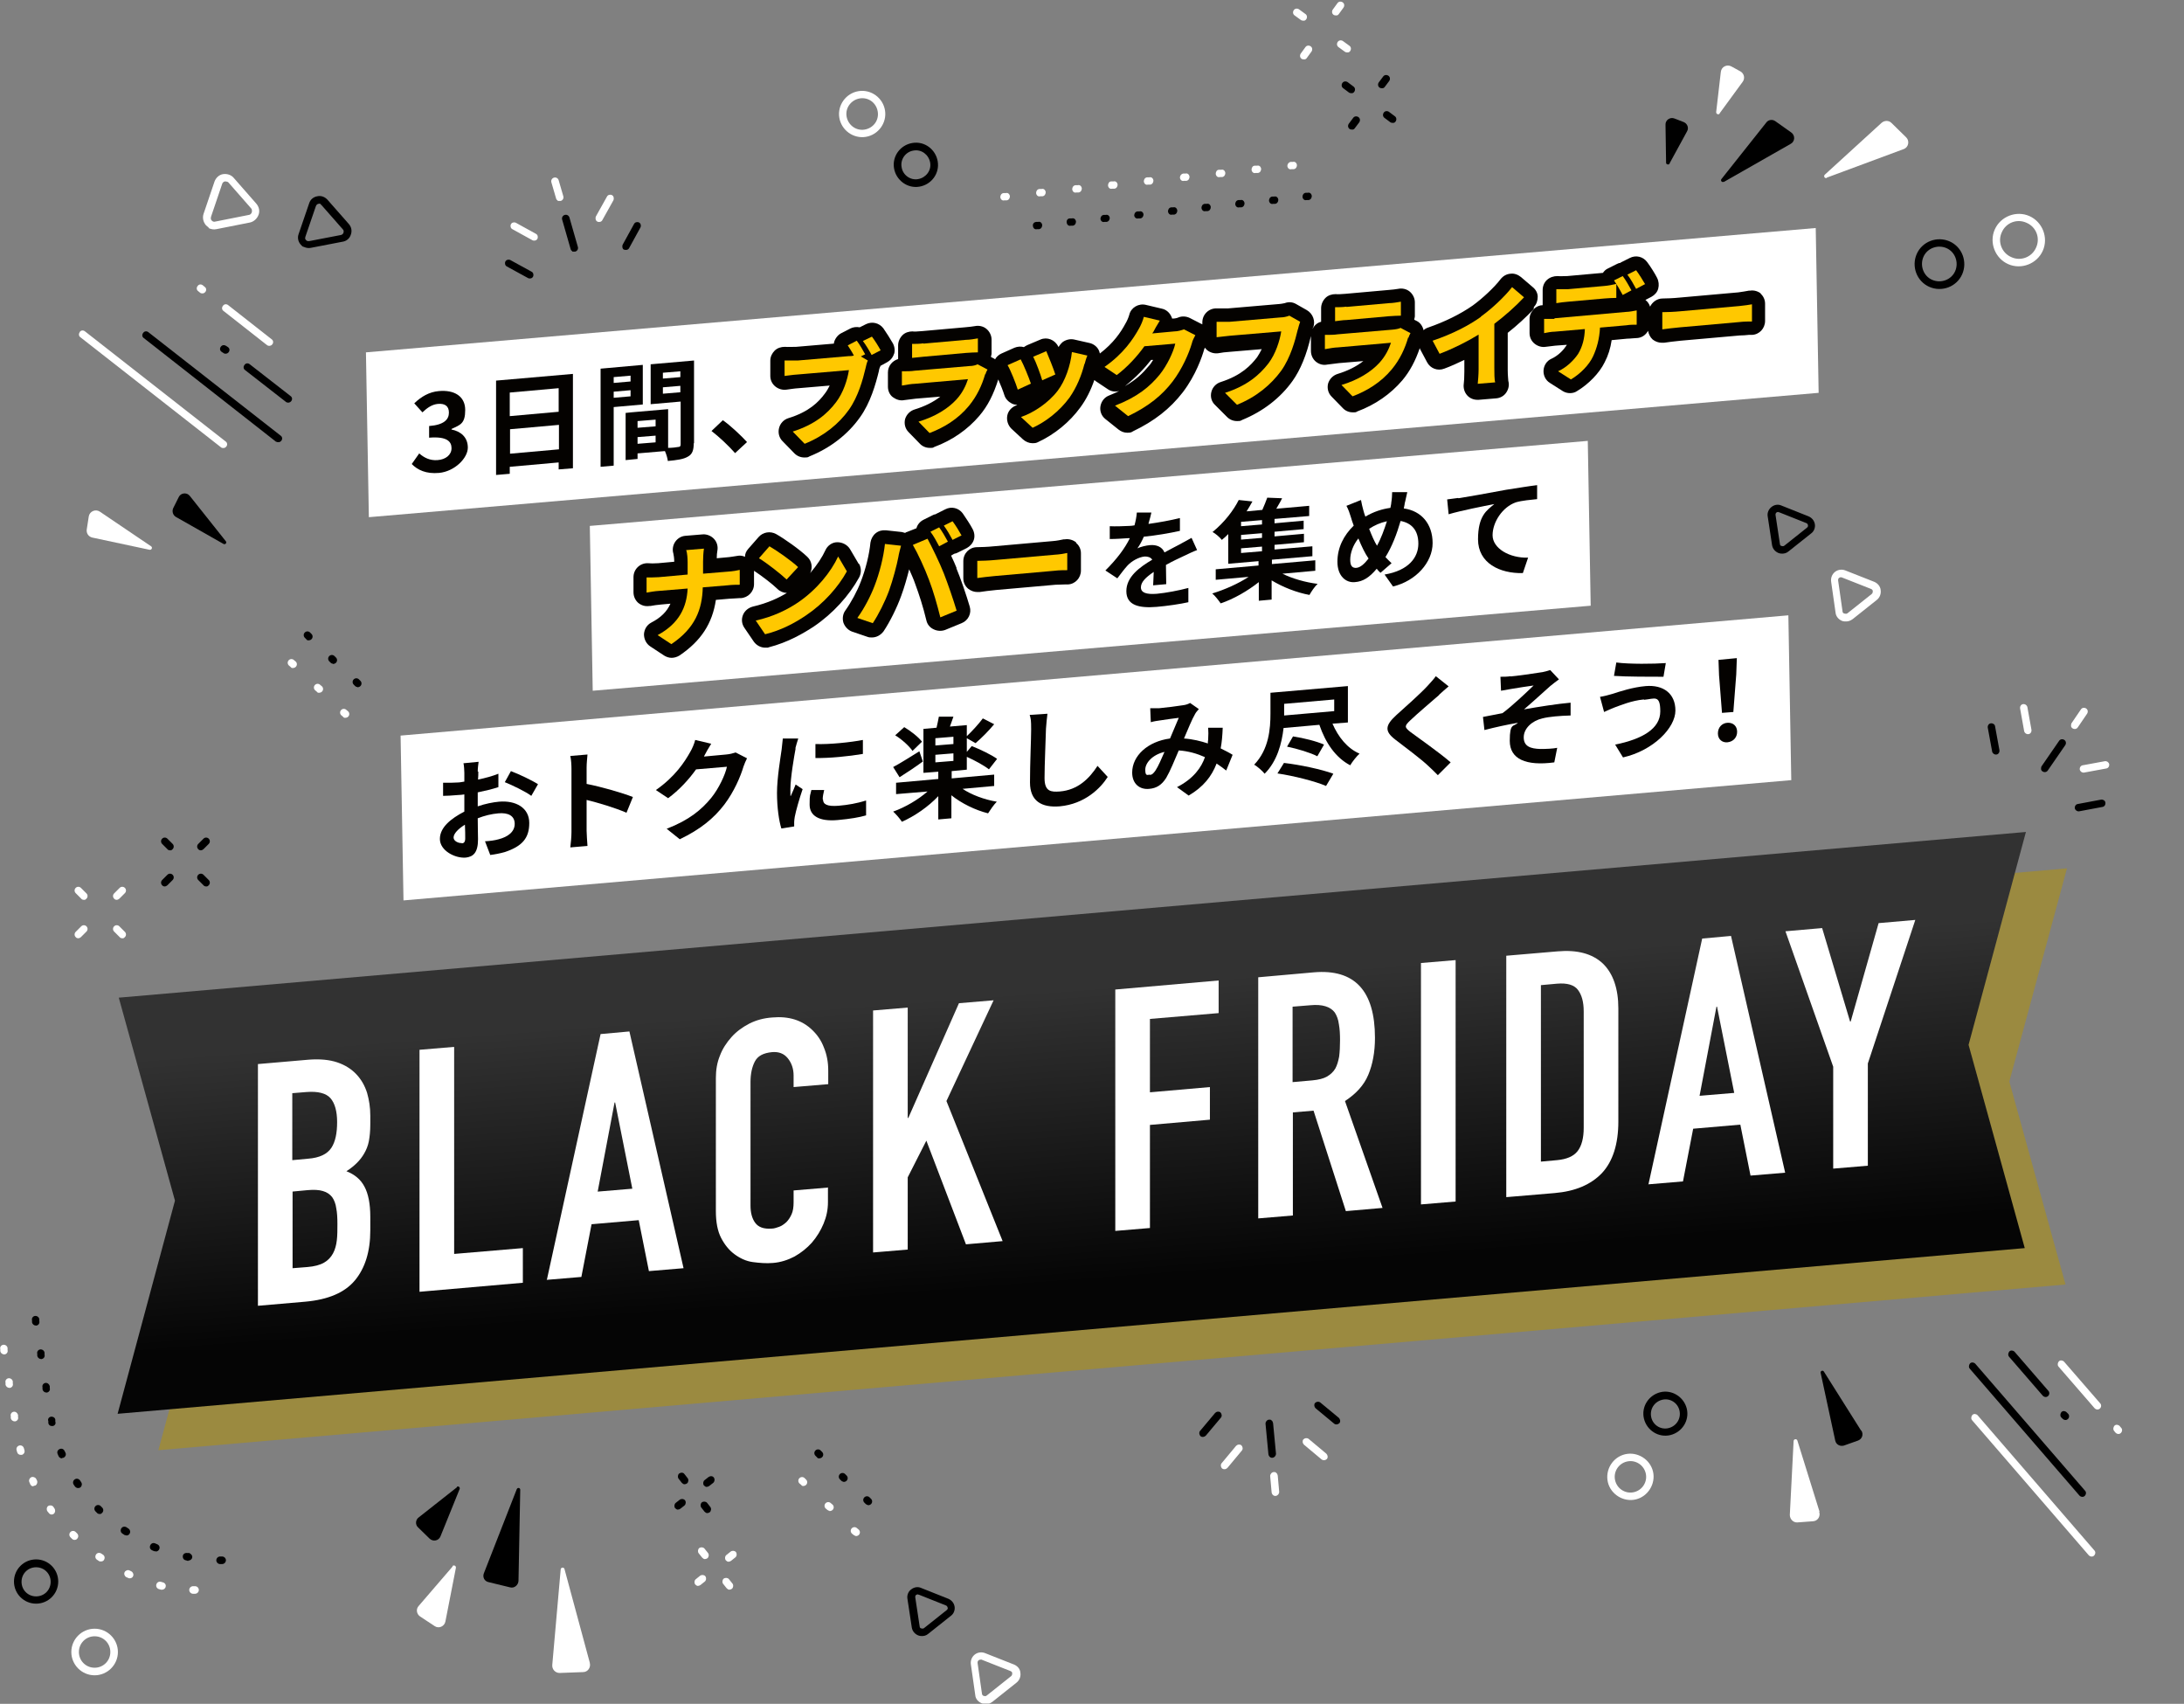 <?xml version="1.0" encoding="UTF-8"?>
<svg id="_レイヤー_1" data-name="レイヤー 1" xmlns="http://www.w3.org/2000/svg" xmlns:xlink="http://www.w3.org/1999/xlink" version="1.1" viewBox="0 0 750.2 585.1">
  <rect x="0" y="0" width="750.2" height="585.1" fill="#808080" stroke="none"/>
  <defs>
    <style>
      .cls-1 {
        clip-path: url(#clippath);
      }

      .cls-2 {
        fill: none;
      }

      .cls-2, .cls-3, .cls-4, .cls-5, .cls-6, .cls-7, .cls-8, .cls-9 {
        stroke-width: 0px;
      }

      .cls-3 {
        fill: #ffc800;
      }

      .cls-4, .cls-7, .cls-10 {
        isolation: isolate;
      }

      .cls-4, .cls-9 {
        fill: #fff;
      }

      .cls-5 {
        fill: #040200;
      }

      .cls-6 {
        fill: #000;
      }

      .cls-7 {
        fill: #b79400;
        mix-blend-mode: multiply;
        opacity: .5;
      }

      .cls-8 {
        fill: url(#_名称未設定グラデーション);
      }
    </style>
    <clipPath id="clippath">
      <rect class="cls-2" x=".2" width="750" height="585"/>
    </clipPath>
    <linearGradient id="_名称未設定グラデーション" data-name="名称未設定グラデーション" x1="372.3" y1="147.8" x2="364.7" y2="248.4" gradientTransform="translate(0 588) scale(1 -1)" gradientUnits="userSpaceOnUse">
      <stop offset="0" stop-color="#050505"/>
      <stop offset="1" stop-color="#323232"/>
    </linearGradient>
  </defs>
  <g class="cls-10">
    <g id="_レイヤー_2" data-name=" レイヤー 2">
      <g id="title">
        <g class="cls-1">
          <g>
            <path class="cls-9" d="M627.5,61l26.4-9.8c1.7-.6,2.1-2.8.9-4l-5.1-5c-.9-.9-2.4-.9-3.4,0l-19.5,17.8c-.5.5,0,1.4.7,1.1Z"/>
            <path class="cls-9" d="M590.7,38.9l7.9-10.8c.9-1.2.5-2.9-.8-3.6l-3.1-1.7c-1.5-.8-3.4.1-3.6,1.9l-1.6,13.8c0,.7.8,1,1.2.5h0Z"/>
            <path class="cls-9" d="M689.8,90.7c-4.5-2-6.6-7.4-4.6-11.9s7.4-6.6,11.9-4.6,6.6,7.4,4.6,11.9-7.4,6.6-11.9,4.6ZM696.1,76.5c-3.3-1.5-7.1,0-8.5,3.3-1.5,3.2,0,7.1,3.3,8.5,3.2,1.5,7.1,0,8.5-3.3,1.5-3.3,0-7.1-3.3-8.5Z"/>
            <path class="cls-6" d="M592.1,62.5l23-13.1c1.5-.8,1.6-2.9.2-3.9l-5.5-3.9c-1-.7-2.4-.5-3.1.5l-15.4,19.4c-.4.5.2,1.3.8.9h0Z"/>
            <path class="cls-6" d="M573.5,56.1l6-11c.7-1.2.1-2.7-1.2-3.2l-3.1-1.2c-1.5-.6-3.2.5-3.1,2.2l.2,13c0,.6.9.8,1.2.3h0Z"/>
            <path class="cls-6" d="M662.7,98.5c-4.3-1.9-6.2-7-4.3-11.3s7-6.2,11.3-4.3c4.3,1.9,6.2,7,4.3,11.3-1.9,4.3-7,6.2-11.3,4.3ZM668.6,85.2c-3-1.3-6.6,0-7.9,3s0,6.6,3,7.9c3,1.3,6.6,0,7.9-3s0-6.6-3-7.9Z"/>
            <path class="cls-9" d="M155.5,537.9l-11.7,13.6c-1,1.1-.7,2.8.5,3.6l5,3.3c1.4,1,3.4.1,3.7-1.6l3.6-18.4c.1-.7-.7-1.1-1.2-.6h0Z"/>
            <path class="cls-9" d="M202.6,571l-8.7-32.2c-.2-.7-1.2-.6-1.3.1l-2.9,32.9c-.1,1.5,1.1,2.7,2.5,2.7l8.1-.3c1.6,0,2.7-1.6,2.3-3.1h0Z"/>
            <path class="cls-9" d="M293.9,527.4c-.3,0-.5-.2-.7-.3l-.6-.5c-.5-.5-.5-1.3,0-1.8.5-.5,1.3-.5,1.8,0l.6.5c.5.5.5,1.3,0,1.8-.3.3-.7.4-1.1.4h0ZM284.9,518.8c-.3,0-.5-.2-.7-.3l-.6-.5c-.5-.5-.5-1.3,0-1.8s1.3-.5,1.8,0l.6.5c.5.5.5,1.3,0,1.8-.3.3-.7.4-1.1.4h0ZM275.9,510.3c-.3,0-.5-.1-.7-.4l-.6-.5c-.5-.5-.5-1.3,0-1.8s1.3-.5,1.8,0l.5.5c.5.5.5,1.3,0,1.8-.3.3-.7.4-1.1.4h0Z"/>
            <path class="cls-9" d="M250.2,536.3c-.3,0-.6-.2-.9-.5-.4-.6-.3-1.4.2-1.8l1.5-1.2c.6-.4,1.4-.3,1.8.2.4.6.3,1.4-.2,1.8l-1.5,1.2c-.3.2-.6.3-.9.3h0Z"/>
            <path class="cls-9" d="M239.7,544.6c-.3,0-.6-.2-.9-.5-.4-.6-.3-1.4.2-1.8l1.5-1.2c.6-.4,1.4-.3,1.8.2.4.6.3,1.4-.2,1.8l-1.5,1.2c-.3.2-.6.3-.9.3h0Z"/>
            <path class="cls-9" d="M242.1,535.4c-.3,0-.6-.2-.9-.5l-1.2-1.5c-.4-.5-.3-1.4.2-1.8.6-.4,1.4-.3,1.8.2l1.2,1.5c.4.5.3,1.4-.2,1.8-.3.2-.6.3-.9.3h0Z"/>
            <path class="cls-9" d="M250.5,545.9c-.3,0-.6-.2-.9-.5l-1.2-1.5c-.4-.5-.3-1.4.2-1.8.6-.4,1.4-.3,1.8.2l1.2,1.5c.4.5.3,1.4-.2,1.8-.3.2-.6.3-.9.3h0Z"/>
            <path class="cls-9" d="M338.1,585.1c-.3,0-.6-.1-.9-.2-1.2-.5-2.1-1.5-2.2-2.8l-1.5-10.5c-.2-1.3.3-2.6,1.3-3.4s2.4-1,3.6-.5l9.9,3.9c1.2.5,2.1,1.5,2.2,2.8.2,1.3-.3,2.6-1.3,3.4l-8.3,6.6h0c-.8.6-1.7.9-2.6.8h0ZM339.9,583.3h0,0ZM337,569.9c-.4,0-.6.1-.8.2-.1.1-.5.4-.4,1l1.5,10.5c0,.5.5.8.7.8.2,0,.6.2,1-.2l8.3-6.6c.4-.3.4-.8.4-1,0-.2-.1-.6-.7-.8l-9.9-3.9c-.1,0-.2,0-.3,0h0Z"/>
            <path class="cls-6" d="M157,510.7l-13.2,10.4c-1.1.8-1.2,2.5-.2,3.4l4,3.9c1.2,1.1,3.1.7,3.7-.8l6.6-16.3c.2-.6-.5-1.1-1-.7h0Z"/>
            <path class="cls-6" d="M178.1,543l.6-31.4c0-.7-.9-.9-1.2-.2l-11.3,28.9c-.5,1.3.2,2.7,1.6,3l7.4,1.8c1.4.4,2.8-.7,2.9-2.2Z"/>
            <path class="cls-6" d="M298.1,516.8c-.3,0-.5-.2-.7-.3l-.5-.5c-.5-.5-.5-1.3,0-1.8s1.3-.5,1.8,0l.5.5c.5.5.5,1.3,0,1.8-.3.3-.7.4-1.1.4h0ZM289.7,508.8c-.3,0-.5-.1-.7-.3l-.5-.5c-.5-.5-.5-1.3,0-1.8s1.3-.5,1.8,0l.5.5c.5.5.5,1.3,0,1.8-.3.3-.7.4-1.1.4h0ZM281.3,500.8c-.3,0-.5-.1-.7-.4l-.5-.5c-.5-.5-.5-1.3,0-1.8s1.3-.5,1.8,0l.5.5c.5.5.5,1.3,0,1.8-.3.3-.7.4-1.1.4h0Z"/>
            <path class="cls-6" d="M242.7,510.6c-.3,0-.6-.2-.9-.5-.4-.5-.3-1.4.2-1.8l1.4-1.1c.6-.4,1.4-.4,1.8.2.4.5.3,1.4-.2,1.8l-1.4,1.1c-.3.2-.6.3-.9.3h0Z"/>
            <path class="cls-6" d="M232.8,518.4c-.3,0-.6-.2-.9-.5-.4-.5-.3-1.4.2-1.8l1.4-1.1c.6-.4,1.4-.3,1.8.2.4.5.3,1.4-.2,1.8l-1.4,1.1c-.3.2-.6.3-.9.3h0Z"/>
            <path class="cls-6" d="M235.1,509.7c-.3,0-.6-.2-.9-.5l-1.1-1.4c-.4-.5-.3-1.4.2-1.8.6-.4,1.4-.4,1.8.2l1.1,1.4c.4.5.3,1.4-.2,1.8-.3.2-.6.3-.9.3h0Z"/>
            <path class="cls-6" d="M242.9,519.6c-.3,0-.6-.2-.9-.5l-1.1-1.4c-.4-.5-.3-1.4.2-1.8.6-.4,1.4-.3,1.8.2l1.1,1.4c.4.5.3,1.4-.2,1.8-.3.2-.6.3-.9.3h0Z"/>
            <path class="cls-6" d="M316.3,561.8c-.3,0-.6-.1-.9-.2-1.2-.5-2-1.5-2.2-2.7l-1.5-9.9c-.2-1.2.3-2.5,1.3-3.2,1-.8,2.3-1,3.4-.5l9.3,3.7c1.2.5,2,1.5,2.2,2.7s-.3,2.5-1.3,3.2l-7.8,6.2h0c-.7.6-1.6.8-2.5.7h0ZM318.1,560h0,0ZM315.4,547.5c-.3,0-.6.1-.7.2-.1,0-.4.4-.3.9l1.5,9.9c0,.5.4.7.6.7s.5.2.9-.1l7.8-6.2c.4-.3.4-.7.3-.9s-.1-.5-.6-.7l-9.3-3.7c0,0-.2,0-.2,0Z"/>
            <path class="cls-9" d="M118.5,246.5c-.3,0-.5-.1-.7-.4l-.6-.5c-.5-.5-.5-1.3,0-1.8.5-.5,1.3-.5,1.8,0l.6.5c.5.5.5,1.3,0,1.8-.3.3-.7.4-1.1.4h0ZM109.5,237.9c-.3,0-.5-.1-.7-.4l-.6-.5c-.5-.5-.5-1.3,0-1.8s1.3-.5,1.8,0l.6.5c.5.5.5,1.3,0,1.8-.3.3-.7.4-1.1.4h0ZM100.5,229.4c-.3,0-.5-.1-.7-.4l-.6-.5c-.5-.5-.5-1.3,0-1.8s1.3-.5,1.8,0l.6.5c.5.5.5,1.3,0,1.8-.3.3-.7.4-1.1.4h0Z"/>
            <path class="cls-9" d="M633.6,213.4c-.3,0-.6-.1-.9-.2-1.2-.5-2.1-1.6-2.2-2.9l-1.5-10.5c-.2-1.3.3-2.6,1.3-3.4s2.4-1,3.6-.5l9.9,3.9c1.2.5,2.1,1.6,2.2,2.8.2,1.3-.3,2.6-1.3,3.4l-8.3,6.6h0c-.8.6-1.7.9-2.7.8h0ZM635.5,211.6h0,0ZM632.6,198.2c-.4,0-.7.1-.8.2-.2.1-.5.4-.4,1l1.5,10.5c0,.6.5.8.7.8.2,0,.6.2,1-.1l8.3-6.6c.4-.3.4-.8.4-1,0-.2-.1-.6-.7-.8l-9.9-3.9c0,0-.2,0-.3,0h0Z"/>
            <path class="cls-6" d="M122.7,235.9c-.3,0-.5-.1-.7-.3l-.5-.5c-.5-.5-.5-1.3,0-1.8s1.3-.5,1.8,0l.5.5c.5.5.5,1.3,0,1.8-.3.3-.7.4-1.1.4h0ZM114.3,227.9c-.3,0-.5-.1-.7-.3l-.5-.5c-.5-.5-.5-1.3,0-1.8s1.3-.5,1.8,0l.5.5c.5.5.5,1.3,0,1.8-.3.3-.7.4-1.1.4h0ZM105.9,219.9c-.3,0-.5-.1-.7-.4l-.5-.5c-.5-.5-.5-1.3,0-1.8s1.3-.5,1.8,0l.5.5c.5.5.5,1.3,0,1.8-.3.3-.7.4-1.1.4h0Z"/>
            <path class="cls-6" d="M611.8,190.1c-.3,0-.6-.1-.9-.2-1.2-.5-2-1.5-2.2-2.7l-1.5-9.9c-.2-1.2.3-2.4,1.3-3.2s2.3-1,3.4-.5l9.3,3.7c1.2.5,2,1.5,2.2,2.7s-.3,2.5-1.3,3.2l-7.8,6.2h0c-.7.6-1.7.8-2.5.7h0ZM613.6,188.3h0,0ZM610.9,175.8c-.3,0-.6.1-.7.2-.1.1-.4.4-.3.9l1.5,9.9c0,.5.4.7.6.7s.5.2.9-.1l7.8-6.2c.4-.3.4-.7.3-.9,0-.2-.1-.5-.6-.7l-9.3-3.7c0,0-.2,0-.2,0Z"/>
            <path class="cls-9" d="M191.6,68.9c-.3-.2-.5-.4-.6-.8l-1.6-5.5c-.2-.7.2-1.4.9-1.6.7-.2,1.4.2,1.6.9l1.6,5.5c.2.7-.2,1.4-.9,1.6-.3,0-.7,0-1,0h0Z"/>
            <path class="cls-9" d="M182.9,82.5h0l-6.9-3.8c-.6-.3-.8-1.1-.5-1.7.3-.6,1.1-.8,1.7-.5h0l6.9,3.8c.6.3.8,1.1.5,1.7-.3.6-1.1.8-1.7.5Z"/>
            <path class="cls-9" d="M205.2,76.1h0c-.6-.3-.8-1.1-.5-1.8l3.8-6.8c.3-.6,1.1-.8,1.7-.5h0c.6.3.8,1.1.5,1.8l-3.8,6.8c-.3.6-1.1.8-1.7.5Z"/>
            <path class="cls-6" d="M196.6,86.3c-.3-.2-.5-.4-.6-.8l-2.9-10.1c-.2-.7.2-1.4.9-1.6.7-.2,1.4.2,1.6.9l2.9,10.1c.2.7-.2,1.4-.9,1.6-.3,0-.7,0-1,0h0Z"/>
            <path class="cls-6" d="M181.4,95.5h0l-7.3-4c-.6-.3-.8-1.1-.5-1.7.3-.6,1.1-.8,1.7-.5l7.3,4c.6.3.8,1.1.5,1.7-.3.6-1.1.8-1.7.5h0Z"/>
            <path class="cls-6" d="M214.4,85.8h0c-.6-.3-.8-1.1-.5-1.8l3.9-7.1c.3-.6,1.1-.8,1.7-.5.6.3.8,1.1.5,1.7l-3.9,7.1c-.3.6-1.1.8-1.7.5h0Z"/>
            <path class="cls-9" d="M438.4,505.8c.3.2.4.5.5.9l.5,5.6c0,.7-.5,1.3-1.2,1.4s-1.3-.5-1.4-1.2l-.5-5.6c0-.7.5-1.3,1.2-1.4.4,0,.7,0,.9.3h0Z"/>
            <path class="cls-9" d="M449.5,494.1h0l6.1,5.1c.5.5.6,1.3.2,1.8-.5.5-1.2.6-1.8.2h0l-6.1-5.1c-.5-.5-.6-1.3-.2-1.8.5-.5,1.2-.6,1.8-.2Z"/>
            <path class="cls-9" d="M426.4,496.3h0c.5.5.6,1.3.2,1.8l-5,6c-.5.5-1.2.6-1.8.2h0c-.5-.5-.6-1.3-.2-1.8l5-6c.5-.5,1.2-.6,1.8-.2Z"/>
            <path class="cls-6" d="M436.8,487.8c.3.2.4.5.5.9l1,10.5c0,.7-.5,1.3-1.2,1.4s-1.3-.5-1.4-1.2l-1-10.5c0-.7.5-1.3,1.2-1.4.4,0,.7,0,.9.3h0Z"/>
            <path class="cls-6" d="M453.5,481.6h0l6.4,5.3c.5.5.6,1.3.2,1.8-.5.5-1.3.6-1.8.2l-6.4-5.3c-.5-.5-.6-1.3-.2-1.8.5-.5,1.2-.6,1.8-.2h0Z"/>
            <path class="cls-6" d="M419.2,485h0c.5.5.6,1.3.2,1.8l-5.2,6.2c-.5.5-1.3.6-1.8.2-.5-.5-.6-1.3-.2-1.8l5.2-6.2c.5-.5,1.2-.6,1.8-.2h0Z"/>
            <path class="cls-9" d="M711.4,249.3c0-.3,0-.7.2-1l3.2-4.7c.4-.6,1.2-.7,1.8-.3s.7,1.2.3,1.8l-3.2,4.7c-.4.6-1.2.7-1.8.3-.3-.2-.5-.5-.5-.8Z"/>
            <path class="cls-9" d="M695.3,251.1h0l-1.4-7.8c-.1-.7.3-1.4,1-1.5s1.3.3,1.5,1h0l1.4,7.8c.1.7-.3,1.4-1,1.5s-1.3-.3-1.5-1Z"/>
            <path class="cls-9" d="M714.4,264.3h0c-.1-.7.3-1.4,1-1.5l7.6-1.4c.7-.1,1.3.3,1.5,1h0c.1.7-.3,1.4-1,1.5l-7.6,1.4c-.7.1-1.3-.3-1.5-1Z"/>
            <path class="cls-6" d="M701.1,264.1c0-.3,0-.7.2-1l6-8.7c.4-.6,1.2-.7,1.8-.3s.7,1.2.3,1.8l-6,8.7c-.4.6-1.2.7-1.8.3-.3-.2-.5-.5-.5-.8Z"/>
            <path class="cls-6" d="M684.3,258.1h0l-1.5-8.2c-.1-.7.3-1.4,1-1.5s1.4.3,1.5,1l1.5,8.2c.1.7-.3,1.4-1,1.5s-1.3-.3-1.5-1Z"/>
            <path class="cls-6" d="M712.7,277.6h0c-.1-.7.3-1.4,1-1.5l8-1.5c.7-.1,1.4.3,1.5,1,.1.7-.3,1.4-1,1.5l-8,1.5c-.7.1-1.3-.3-1.5-1Z"/>
            <path class="cls-9" d="M552.3,509c-1-4.3,1.7-8.6,5.9-9.6s8.6,1.7,9.6,5.9-1.7,8.6-5.9,9.6-8.6-1.7-9.6-5.9ZM565.3,505.9c-.7-2.9-3.6-4.7-6.5-4s-4.7,3.6-4,6.5,3.6,4.7,6.5,4,4.7-3.6,4-6.5h0Z"/>
            <path class="cls-9" d="M625,519.1l-7.6-24.4c-.2-.7-1.3-.6-1.3.2l-1.3,25.3c0,1.5,1.2,2.7,2.6,2.6l5.4-.4c1.6-.1,2.6-1.7,2.1-3.2h0Z"/>
            <path class="cls-6" d="M639.3,491.3l-12.8-20.3c-.4-.6-1.3-.2-1.1.5l5,23.2c.3,1.4,1.7,2.1,3,1.7l4.8-1.7c1.4-.5,2-2.1,1.2-3.4h0Z"/>
            <path class="cls-9" d="M677.3,487.6c-.3-.5-.2-1.2.2-1.7.5-.5,1.3-.4,1.8.1l40.1,46.4c.5.5.4,1.3-.1,1.8-.5.5-1.3.4-1.8-.1l-40.1-46.4s0,0,0-.1h0Z"/>
            <path class="cls-9" d="M707,469.2c-.3-.5-.2-1.2.2-1.7.5-.5,1.3-.4,1.8.1l12.4,14.3c.5.5.4,1.4-.1,1.8-.5.5-1.3.4-1.8-.1l-12.4-14.3s0,0,0-.1h0Z"/>
            <path class="cls-9" d="M726.1,491.3c-.3-.5-.2-1.2.2-1.7.5-.5,1.3-.4,1.8.1l.5.6c.5.5.4,1.3-.1,1.8-.5.5-1.3.4-1.8-.1l-.5-.6s0,0,0-.1h0Z"/>
            <path class="cls-6" d="M676.5,469.9c-.3-.5-.2-1.2.2-1.7.5-.5,1.3-.4,1.8.1l37.7,43.6c.5.5.4,1.3-.1,1.8-.5.5-1.3.4-1.8-.1l-37.7-43.6s0,0,0-.1h0Z"/>
            <path class="cls-6" d="M690,465.8c-.3-.5-.2-1.2.2-1.7.5-.5,1.3-.4,1.8.1l11.6,13.4c.5.5.4,1.4-.1,1.8-.5.5-1.3.4-1.8-.1l-11.6-13.4s0,0,0-.1h0Z"/>
            <path class="cls-6" d="M707.9,486.6c-.3-.5-.2-1.2.2-1.7.5-.5,1.3-.4,1.8.1l.5.5c.5.5.4,1.4-.1,1.8-.5.5-1.3.4-1.8-.1l-.5-.5s0,0,0-.1h0Z"/>
            <path class="cls-6" d="M564.7,487.2c-1-4.1,1.6-8.1,5.6-9.1s8.1,1.6,9.1,5.6c1,4.1-1.6,8.1-5.6,9.1-4.1,1-8.1-1.6-9.1-5.6ZM576.9,484.4c-.6-2.7-3.3-4.4-6-3.7s-4.3,3.3-3.7,6c.6,2.7,3.3,4.4,6,3.7s4.3-3.3,3.7-6Z"/>
            <path class="cls-9" d="M51.9,187.6l-17.6-11.9c-1.5-1-3.5-.1-3.8,1.6l-.7,4.5c-.2,1.3.6,2.5,1.9,2.8l19.7,4.2c.7.1,1.1-.8.5-1.2h0Z"/>
            <path class="cls-9" d="M76,153.7s0,0-.1-.1l-48.3-37.8c-.6-.4-.6-1.2-.2-1.8.4-.6,1.2-.7,1.8-.2l48.3,37.8c.6.4.7,1.2.2,1.8-.4.5-1.1.6-1.7.3h0Z"/>
            <path class="cls-9" d="M91.8,118.5s0,0-.1,0l-14.9-11.7c-.6-.4-.7-1.2-.2-1.8.4-.6,1.2-.7,1.8-.2l14.9,11.7c.6.4.7,1.2.2,1.8-.4.5-1.1.6-1.7.3h0Z"/>
            <path class="cls-9" d="M68.8,100.5s0,0-.1,0l-.6-.5c-.6-.4-.7-1.2-.2-1.8.4-.6,1.2-.7,1.8-.2l.6.5c.6.4.7,1.2.2,1.8-.4.5-1.1.6-1.7.3h0Z"/>
            <path class="cls-9" d="M71.7,78.1c-.4-.2-.7-.5-1-.8-.9-1.1-1.2-2.5-.8-3.8l3.8-11.2c.5-1.3,1.6-2.3,2.9-2.5s2.8.2,3.7,1.3l7.8,8.9h0c.9,1.1,1.2,2.5.7,3.8-.5,1.3-1.6,2.3-2.9,2.6l-11.6,2.3c-.9.2-1.9,0-2.7-.4h0ZM78.2,62.5c-.4-.2-.7-.2-.9-.2-.2,0-.8.2-1,.9l-3.8,11.2c-.2.7,0,1.1.2,1.3s.6.6,1.2.4l11.6-2.3c.7-.1.9-.7,1-.9,0-.2.2-.8-.2-1.3l-7.8-8.9c-.1-.1-.2-.2-.3-.3h0Z"/>
            <path class="cls-6" d="M77.6,185.9l-12.4-15.6c-1-1.3-3.1-1.1-3.8.4l-1.9,3.8c-.5,1.1-.1,2.4.9,3l16.4,9.3c.6.3,1.2-.4.8-.9Z"/>
            <path class="cls-6" d="M94.8,151.7s0,0-.1-.1l-45.3-35.5c-.6-.4-.7-1.2-.2-1.8.4-.6,1.2-.7,1.8-.2l45.4,35.5c.6.4.7,1.2.2,1.8-.4.5-1.1.6-1.7.3h0Z"/>
            <path class="cls-6" d="M98.3,138.1s0,0-.1-.1l-14-10.9c-.6-.4-.7-1.2-.2-1.8.4-.6,1.2-.7,1.8-.2l14,10.9c.6.4.7,1.2.2,1.8-.4.5-1.1.6-1.7.3h0Z"/>
            <path class="cls-6" d="M76.8,121.2s0,0-.1,0l-.6-.4c-.6-.4-.7-1.2-.2-1.8s1.2-.6,1.8-.2l.6.4c.6.4.7,1.2.2,1.8-.4.5-1.1.6-1.7.3h0Z"/>
            <path class="cls-6" d="M104.2,84.8c-.3-.2-.7-.5-.9-.8-.9-1-1.2-2.4-.7-3.7l3.6-10.5c.4-1.3,1.5-2.2,2.8-2.4,1.3-.3,2.6.2,3.5,1.2l7.3,8.3c.9,1,1.2,2.4.7,3.7-.4,1.3-1.5,2.2-2.8,2.4l-10.9,2.1c-.9.2-1.8,0-2.6-.4h0ZM110.2,70.1c-.3-.2-.7-.2-.8-.1-.2,0-.7.2-.9.8l-3.6,10.5c-.2.6,0,1,.2,1.1.1.2.5.5,1.1.4l10.9-2.1c.6-.1.8-.6.9-.8,0-.2.2-.7-.2-1.1h0l-7.3-8.3c0-.1-.2-.2-.3-.2h0Z"/>
            <path class="cls-9" d="M40.1,309c-.3,0-.7-.1-.9-.4-.5-.5-.5-1.3,0-1.8l1.9-1.9c.5-.5,1.3-.5,1.8,0s.5,1.3,0,1.8l-1.9,1.9c-.2.2-.6.4-.9.4h0Z"/>
            <path class="cls-9" d="M26.9,322.2c-.3,0-.7-.1-.9-.4-.5-.5-.5-1.3,0-1.8l1.9-1.9c.5-.5,1.3-.5,1.8,0s.5,1.3,0,1.8l-1.9,1.9c-.2.2-.6.4-.9.4h0Z"/>
            <path class="cls-9" d="M28.8,309c-.3,0-.7-.1-.9-.4l-1.9-1.9c-.5-.5-.5-1.3,0-1.8s1.3-.5,1.8,0l1.9,1.9c.5.5.5,1.3,0,1.8s-.6.4-.9.4h0Z"/>
            <path class="cls-9" d="M42,322.2c-.3,0-.7-.1-.9-.4l-1.9-1.9c-.5-.5-.5-1.3,0-1.8s1.3-.5,1.8,0l1.9,1.9c.5.5.5,1.3,0,1.8s-.6.4-.9.4h0Z"/>
            <path class="cls-6" d="M69,292c-.3,0-.7-.1-.9-.4-.5-.5-.5-1.3,0-1.8l1.8-1.8c.5-.5,1.3-.5,1.8,0s.5,1.3,0,1.8l-1.8,1.8c-.2.2-.6.4-.9.4h0Z"/>
            <path class="cls-6" d="M56.6,304.4c-.3,0-.7-.1-.9-.4-.5-.5-.5-1.3,0-1.8l1.8-1.8c.5-.5,1.3-.5,1.8,0s.5,1.3,0,1.8l-1.8,1.8c-.2.2-.6.4-.9.4h0Z"/>
            <path class="cls-6" d="M58.4,292c-.3,0-.7-.1-.9-.4l-1.8-1.8c-.5-.5-.5-1.3,0-1.8s1.3-.5,1.8,0l1.8,1.8c.5.5.5,1.3,0,1.8s-.6.4-.9.4h0Z"/>
            <path class="cls-6" d="M70.8,304.4c-.3,0-.7-.1-.9-.4l-1.8-1.8c-.5-.5-.5-1.3,0-1.8s1.3-.5,1.8,0l1.8,1.8c.5.5.5,1.3,0,1.8s-.6.4-.9.4h0Z"/>
            <path class="cls-9" d="M67.1,547.3h-.8c-.7,0-1.3-.6-1.3-1.3,0-.7.6-1.3,1.3-1.3h.7c.7,0,1.3.6,1.3,1.3s-.6,1.3-1.3,1.3ZM55.6,545.9c0,0-.2,0-.3,0l-.7-.2c-.7-.2-1.1-.9-.9-1.6s.9-1.1,1.6-.9l.7.2c.7.2,1.1.9.9,1.5-.1.6-.7,1-1.2,1h0ZM44.6,542c-.2,0-.4,0-.5-.1l-.7-.3c-.6-.3-.9-1.1-.6-1.7s1.1-.9,1.7-.6l.6.3c.6.3.9,1.1.6,1.7-.2.5-.7.7-1.2.7h0ZM34.6,536.2c-.2,0-.5,0-.7-.2l-.6-.4c-.6-.4-.7-1.2-.3-1.8.4-.6,1.2-.7,1.8-.3l.6.4c.6.4.7,1.2.3,1.8-.2.4-.7.5-1,.5h0ZM25.6,528.8c-.3,0-.6-.1-.9-.4l-.5-.5c-.5-.5-.5-1.3,0-1.8s1.3-.5,1.8,0l.5.5c.5.5.5,1.3,0,1.8-.2.3-.6.4-.9.4ZM17.8,520.1c-.4,0-.8-.2-1-.5l-.5-.6c-.4-.6-.3-1.4.2-1.8.6-.4,1.4-.3,1.8.2l.4.6c.4.6.3,1.4-.2,1.8-.2.2-.5.3-.8.3ZM11.5,510.4c-.5,0-.9-.2-1.1-.7l-.3-.7c-.3-.6,0-1.4.6-1.7.6-.3,1.4,0,1.7.5l.3.6c.3.6,0,1.4-.5,1.7-.2.1-.4.1-.6.1h0ZM7.1,499.6c-.6,0-1.1-.4-1.2-.9l-.2-.7c-.2-.7.2-1.4.9-1.6.7-.2,1.4.2,1.6.9l.2.7c.2.7-.2,1.4-.9,1.6-.1,0-.2,0-.3,0h0ZM5,488.1c-.6,0-1.2-.5-1.3-1.1v-.7c-.2-.7.3-1.4,1-1.5.7-.1,1.3.4,1.5,1.1v.7c.2.7-.3,1.4-1,1.5,0,0-.1,0-.2,0h0ZM3.2,476.6c-.6,0-1.2-.5-1.3-1.1v-.7c-.2-.7.3-1.4,1-1.5s1.4.4,1.5,1.1v.7c.2.7-.3,1.4-1,1.5,0,0-.1,0-.2,0h0ZM1.4,465.1c-.6,0-1.2-.5-1.3-1.1v-.7c-.2-.7.3-1.4,1-1.5.7-.1,1.4.4,1.5,1.1v.7c.2.7-.3,1.4-1,1.5,0,0-.1,0-.2,0h0Z"/>
            <path class="cls-9" d="M32.5,575.3c-4.4,0-8-3.6-8-8s3.6-8,8-8,8,3.6,8,8-3.6,8-8,8ZM32.5,561.9c-3,0-5.4,2.4-5.4,5.4s2.4,5.4,5.4,5.4,5.4-2.4,5.4-5.4-2.4-5.4-5.4-5.4Z"/>
            <path class="cls-6" d="M76.3,537.1h-.7c-.7,0-1.3-.6-1.3-1.3s.6-1.3,1.3-1.3h.7c.7,0,1.3.6,1.3,1.3s-.6,1.3-1.3,1.3ZM64.7,536c0,0-.2,0-.2,0l-.7-.2c-.7-.1-1.1-.8-1-1.5s.8-1.1,1.5-1h.7c.7.3,1.2,1,1,1.6-.1.6-.7,1-1.3,1h0ZM53.5,532.7c-.2,0-.3,0-.5,0l-.7-.3c-.7-.3-1-1-.7-1.7s1-1,1.7-.7l.7.3c.7.3,1,1,.7,1.7-.2.5-.7.8-1.2.8ZM43.3,527.2c-.2,0-.5,0-.7-.2l-.6-.4c-.6-.4-.7-1.2-.3-1.8s1.2-.7,1.8-.3l.6.4c.6.4.8,1.2.4,1.8-.2.4-.7.6-1.1.6h0ZM34.2,519.9c-.3,0-.7-.1-.9-.4l-.5-.5c-.5-.5-.5-1.3,0-1.8s1.3-.5,1.8,0l.5.5c.5.5.5,1.3,0,1.8s-.6.4-.9.4h0ZM26.8,511c-.4,0-.8-.2-1.1-.6l-.4-.6c-.4-.6-.2-1.4.4-1.8.6-.4,1.4-.2,1.8.4l.4.6c.4.6.2,1.4-.3,1.8-.2.1-.5.2-.7.2h0ZM21.3,500.8c-.5,0-1-.3-1.2-.8l-.3-.7c-.3-.7,0-1.4.7-1.7.7-.3,1.4,0,1.7.7l.3.6c.3.6,0,1.4-.7,1.7-.2,0-.3.1-.5.1h0ZM17.8,489.7c-.6,0-1.1-.4-1.2-1v-.7c-.3-.7.2-1.4.9-1.5.7-.1,1.4.3,1.5,1v.7c.3.7-.2,1.4-.9,1.5,0,0-.2,0-.3,0h0ZM15.9,478.2c-.6,0-1.2-.5-1.3-1.1v-.7c-.2-.7.3-1.4,1-1.5s1.3.4,1.5,1.1v.7c.2.7-.3,1.4-1,1.5,0,0-.1,0-.2,0h0ZM14.1,466.7c-.6,0-1.2-.5-1.3-1.1v-.7c-.2-.7.3-1.4,1-1.5s1.4.4,1.5,1.1v.7c.2.7-.3,1.4-1,1.5,0,0-.1,0-.2,0h0ZM12.3,455.2c-.6,0-1.2-.5-1.3-1.1v-.7c-.2-.7.3-1.4,1-1.5s1.4.4,1.5,1.1v.7c.2.7-.3,1.4-1,1.5,0,0-.1,0-.2,0h0Z"/>
            <path class="cls-6" d="M12.4,550.7c-4.2,0-7.6-3.4-7.6-7.6s3.4-7.6,7.6-7.6,7.6,3.4,7.6,7.6-3.4,7.6-7.6,7.6ZM12.4,538.2c-2.8,0-5,2.2-5,5s2.2,5,5,5,5-2.2,5-5-2.2-5-5-5Z"/>
            <path class="cls-9" d="M444.4,58.1h-.8c-.7.2-1.3-.3-1.4-1.1,0-.7.5-1.3,1.1-1.4h.8c.7-.2,1.3.3,1.4,1.1,0,.7-.4,1.3-1.1,1.4h0ZM432.1,59.4h-.8c-.7.2-1.3-.3-1.4-1.1,0-.7.4-1.4,1.1-1.4h.8c.7-.2,1.3.3,1.4,1.1,0,.7-.4,1.3-1.1,1.4h0ZM419.8,60.8h-.8c-.7.2-1.3-.3-1.4-1.1,0-.7.4-1.4,1.1-1.4h.8c.7-.2,1.3.3,1.4,1.1,0,.7-.4,1.3-1.1,1.4h0ZM407.5,62.1h-.8c-.7.2-1.3-.3-1.4-1.1,0-.7.5-1.3,1.1-1.4h.8c.7-.2,1.3.3,1.4,1.1,0,.7-.4,1.3-1.1,1.4h0ZM395.1,63.4h-.8c-.7.2-1.3-.3-1.4-1.1,0-.7.4-1.3,1.1-1.4h.8c.7-.2,1.3.3,1.4,1.1,0,.7-.4,1.3-1.1,1.4h0ZM382.8,64.8h-.8c-.7.2-1.3-.3-1.4-1.1,0-.7.4-1.4,1.1-1.4h.8c.7-.2,1.3.3,1.4,1.1,0,.7-.4,1.3-1.1,1.4h0ZM370.5,66.1h-.8c-.7.2-1.3-.3-1.4-1.1,0-.7.4-1.3,1.1-1.4h.8c.7-.2,1.3.3,1.4,1.1,0,.7-.4,1.3-1.1,1.4h0ZM358.1,67.4h-.8c-.7.2-1.3-.3-1.4-1.1,0-.7.4-1.3,1.1-1.4h.8c.7-.2,1.3.3,1.4,1.1,0,.7-.4,1.3-1.1,1.4h0ZM345.8,68.8h-.8c-.7.2-1.3-.3-1.4-1.1,0-.7.4-1.3,1.1-1.4h.8c.7-.2,1.3.3,1.4,1.1,0,.7-.4,1.3-1.1,1.4h0Z"/>
            <path class="cls-9" d="M459.1,5.3c-.3,0-.7,0-1-.2-.6-.4-.7-1.2-.3-1.8l1.6-2.2c.4-.6,1.2-.7,1.8-.3.6.4.7,1.2.3,1.8l-1.6,2.2c-.2.3-.5.5-.8.5h0Z"/>
            <path class="cls-9" d="M448.1,20.4c-.3,0-.7,0-1-.2-.6-.4-.7-1.2-.3-1.8l1.6-2.2c.4-.6,1.2-.7,1.8-.3.6.4.7,1.2.3,1.8l-1.6,2.2c-.2.3-.5.5-.8.5h0Z"/>
            <path class="cls-9" d="M447.9,7.1c-.3,0-.7,0-1-.2l-2.2-1.6c-.6-.4-.7-1.2-.3-1.8s1.2-.7,1.8-.3l2.2,1.6c.6.4.7,1.2.3,1.8-.2.3-.5.5-.8.5h0Z"/>
            <path class="cls-9" d="M463,18c-.3,0-.7,0-1-.2l-2.2-1.6c-.6-.4-.7-1.2-.3-1.8s1.2-.7,1.8-.3l2.2,1.6c.6.4.7,1.2.3,1.8-.2.3-.5.5-.8.5h0Z"/>
            <path class="cls-9" d="M297.4,47c-4.3.7-8.4-2.3-9.1-6.6s2.3-8.4,6.6-9.1,8.4,2.3,9.1,6.6c.7,4.3-2.3,8.4-6.6,9.1ZM295.3,33.8c-2.9.5-5,3.2-4.5,6.2.5,2.9,3.2,5,6.2,4.5s5-3.2,4.5-6.2-3.2-5-6.2-4.5Z"/>
            <path class="cls-6" d="M449.6,68.7h-.8c-.7.2-1.3-.3-1.4-1.1,0-.7.4-1.3,1.1-1.4h.7c.7-.2,1.3.3,1.4,1.1,0,.7-.4,1.3-1.1,1.4h0ZM438.1,70h-.8c-.7.2-1.3-.3-1.4-1.1,0-.7.4-1.3,1.1-1.4h.7c.7-.2,1.3.3,1.4,1.1,0,.7-.4,1.3-1.1,1.4h0ZM426.5,71.2h-.8c-.7.2-1.3-.3-1.4-1.1,0-.7.4-1.3,1.1-1.4h.7c.7-.2,1.3.3,1.4,1.1,0,.7-.4,1.3-1.1,1.4h0ZM414.9,72.5h-.8c-.7.2-1.3-.3-1.4-1.1,0-.7.4-1.3,1.1-1.4h.7c.7-.2,1.3.3,1.4,1.1,0,.7-.4,1.3-1.1,1.4h0ZM403.4,73.7h-.8c-.7.2-1.3-.3-1.4-1.1,0-.7.4-1.3,1.1-1.4h.7c.7-.2,1.3.3,1.4,1.1,0,.7-.4,1.3-1.1,1.4h0ZM391.8,75h-.8c-.7.2-1.3-.3-1.4-1,0-.7.4-1.3,1.1-1.4h.7c.7-.2,1.3.3,1.4,1,0,.7-.4,1.3-1.1,1.4h0ZM380.2,76.2h-.8c-.7.2-1.3-.3-1.4-1,0-.7.4-1.3,1.1-1.4h.7c.7-.2,1.3.3,1.4,1,0,.7-.4,1.3-1.1,1.4h0ZM368.6,77.5h-.8c-.7.2-1.3-.3-1.4-1.1s.4-1.4,1.1-1.4h.7c.7-.2,1.3.3,1.4,1.1,0,.7-.4,1.3-1.1,1.4h0ZM357,78.7h-.8c-.7.2-1.3-.3-1.4-1.1s.4-1.3,1.1-1.4h.7c.7-.2,1.3.3,1.4,1.1,0,.7-.4,1.3-1.1,1.4h0Z"/>
            <path class="cls-6" d="M474.9,30.3c-.3,0-.7,0-1-.2-.6-.4-.7-1.2-.3-1.8l1.5-2c.4-.6,1.2-.7,1.8-.3s.7,1.2.3,1.8l-1.5,2c-.2.3-.5.5-.8.5h0Z"/>
            <path class="cls-6" d="M464.6,44.5c-.3,0-.7,0-1-.2-.6-.4-.7-1.2-.3-1.8l1.5-2c.4-.6,1.2-.7,1.8-.3.6.4.7,1.2.3,1.8l-1.5,2c-.2.3-.5.5-.8.5h0Z"/>
            <path class="cls-6" d="M464.4,32c-.3,0-.7,0-1-.2l-2-1.5c-.6-.4-.7-1.2-.3-1.8.4-.6,1.2-.7,1.8-.3l2,1.5c.6.4.7,1.2.3,1.8-.2.3-.5.5-.8.5h0Z"/>
            <path class="cls-6" d="M478.6,42.2c-.3,0-.7,0-1-.2l-2-1.5c-.6-.4-.7-1.2-.3-1.8s1.2-.7,1.8-.3l2,1.5c.6.4.7,1.2.3,1.8-.2.3-.5.5-.8.5h0Z"/>
            <path class="cls-6" d="M315.8,64.1c-4.1.7-8-2.2-8.7-6.3s2.1-8,6.3-8.7,8,2.2,8.7,6.3-2.1,8-6.3,8.7ZM313.8,51.7c-2.7.4-4.6,3-4.1,5.7.4,2.7,3,4.6,5.7,4.1s4.6-3,4.1-5.7-3-4.6-5.7-4.1Z"/>
            <polygon class="cls-7" points="709.5 441.1 54.4 498 74.2 424.9 54.9 355.1 710 298.2 690.2 371.4 709.5 441.1"/>
            <polygon class="cls-8" points="695.5 428.6 40.4 485.5 60.1 412.3 40.8 342.6 695.9 285.7 676.2 358.8 695.5 428.6"/>
            <g id="_ハッピー10_プラス_な特典がもりだくさん_" data-name=" ハッピー10 プラス な特典がもりだくさん " class="cls-10">
              <g class="cls-10">
                <g class="cls-10">
                  <path class="cls-9" d="M88.6,448.4v-83s17.4-1.5,17.4-1.5c3.8-.3,7.1,0,9.8.9,2.7.9,4.9,2.3,6.6,4.1,1.7,1.8,2.9,3.9,3.7,6.4.7,2.5,1.1,5,1.1,7.8v3c0,2.3-.2,4.2-.5,5.8-.3,1.6-.9,3-1.6,4.2-1.3,2.3-3.3,4.3-6.1,6.1,2.8,1.1,4.9,2.8,6.2,5.3,1.3,2.4,2,5.9,2,10.3v4.7c0,7.3-1.8,13-5.3,17.2-3.5,4.2-9.2,6.6-17,7.3l-16.2,1.4ZM100.4,375.6v22.8s5.4-.5,5.4-.5c4-.3,6.6-1.6,8-3.7,1.4-2.1,2-5.1,2-8.9,0-3.7-.8-6.5-2.3-8.2-1.5-1.7-4.3-2.4-8.2-2.1l-4.9.4ZM100.5,408.9v26.6s5.1-.4,5.1-.4c2.4-.2,4.3-.7,5.7-1.5,1.4-.8,2.4-1.9,3.1-3.2.7-1.3,1.1-2.8,1.3-4.5.2-1.7.2-3.6.2-5.6,0-2.1-.1-3.9-.4-5.4-.2-1.5-.7-2.8-1.4-3.8-.8-1-1.8-1.7-3.2-2.1-1.3-.4-3.1-.5-5.3-.3l-5.3.5Z"/>
                  <path class="cls-9" d="M144.1,443.5v-83s11.9-1,11.9-1v71.1s23.6-2,23.6-2v11.9s-35.5,3.1-35.5,3.1Z"/>
                  <path class="cls-9" d="M187.8,439.7l18.5-84.6,9.9-.9,18.6,81.3-11.9,1-3.5-17.5-16.2,1.4-3.5,18.1-11.9,1ZM217.2,408.2l-5.9-29.6h-.2s-5.8,30.6-5.8,30.6l11.9-1Z"/>
                  <path class="cls-9" d="M284.4,407.7v5.1c0,2.6-.5,5-1.5,7.4-1,2.4-2.3,4.5-4,6.5-1.7,1.9-3.7,3.5-6,4.8-2.3,1.2-4.8,2-7.4,2.2-2.3.2-4.6,0-6.9-.3s-4.4-1.3-6.3-2.7c-1.9-1.4-3.4-3.3-4.6-5.6-1.2-2.3-1.8-5.4-1.8-9.2v-45.7c0-2.7.4-5.3,1.4-7.7.9-2.4,2.3-4.5,4-6.4,1.7-1.9,3.8-3.4,6.1-4.6,2.4-1.2,5-1.9,7.9-2.1,5.6-.5,10.2.9,13.7,4.3,1.7,1.6,3.1,3.6,4,6,1,2.4,1.5,5,1.5,7.9v4.7s-11.9,1-11.9,1v-4c0-2.3-.7-4.3-2-5.9-1.3-1.6-3.1-2.3-5.4-2.1-3,.3-4.9,1.3-5.9,3.2-1,1.9-1.5,4.3-1.5,7.1v42.4c0,2.4.5,4.4,1.6,5.9,1.1,1.5,2.9,2.2,5.7,2,.8,0,1.6-.3,2.5-.6.9-.3,1.7-.9,2.5-1.6.7-.7,1.3-1.6,1.8-2.7.5-1.1.7-2.5.7-4.1v-4.1s11.9-1,11.9-1Z"/>
                  <path class="cls-9" d="M299.9,430v-83s11.9-1,11.9-1v37.9s.2,0,.2,0l17.4-39.4,11.9-1-16.2,34.6,19.3,48.1-12.6,1.1-13.6-35.6-6.4,12.6v24.8s-11.9,1-11.9,1Z"/>
                  <path class="cls-9" d="M383.1,422.8v-83s35.5-3.1,35.5-3.1v11.2s-23.6,2-23.6,2v25.2s20.6-1.8,20.6-1.8v11.2s-20.6,1.8-20.6,1.8v35.4s-11.9,1-11.9,1Z"/>
                  <path class="cls-9" d="M432.2,418.5v-82.9s19.1-1.7,19.1-1.7c14-1.2,21,6.3,21,22.5,0,4.9-.8,9.1-2.3,12.7-1.5,3.6-4.2,6.5-8,9l12.9,36.7-12.6,1.1-11.1-34.5-7.1.6v35.4s-11.9,1-11.9,1ZM444,345.7v25.9s6.8-.6,6.8-.6c2.1-.2,3.8-.6,5-1.3,1.2-.7,2.2-1.6,2.9-2.8.6-1.1,1-2.5,1.3-4.1.2-1.6.3-3.5.3-5.6s-.1-3.9-.4-5.5c-.2-1.6-.7-2.9-1.4-4-1.5-2-4.3-2.9-8.4-2.5l-6.2.5Z"/>
                  <path class="cls-9" d="M488.1,413.7v-83s11.9-1,11.9-1v82.9s-11.9,1-11.9,1Z"/>
                </g>
                <g class="cls-10">
                  <path class="cls-9" d="M517.4,411.1v-82.9s17.6-1.5,17.6-1.5c6.8-.6,12,.8,15.6,4.2,3.5,3.4,5.3,8.6,5.3,15.4v38.8c0,7.8-1.9,13.7-5.6,17.7-3.8,4-9.2,6.3-16.3,6.9l-16.6,1.4ZM529.3,338.3v60.6s5.5-.5,5.5-.5c3.3-.3,5.7-1.3,7.1-3.1,1.4-1.8,2.1-4.5,2.1-8v-40c0-3.3-.7-5.7-2-7.4-1.3-1.7-3.7-2.4-7.2-2.1l-5.5.5Z"/>
                </g>
                <g class="cls-10">
                  <path class="cls-9" d="M566.2,406.9l18.5-84.6,9.9-.9,18.6,81.3-11.9,1-3.5-17.5-16.2,1.4-3.5,18.1-11.9,1ZM595.7,375.3l-5.9-29.6h-.2s-5.8,30.6-5.8,30.6l11.9-1Z"/>
                </g>
                <g class="cls-10">
                  <path class="cls-9" d="M629.7,401.4v-35.1s-16.4-46.5-16.4-46.5l12.6-1.1,9.6,32.1h.2s9.6-33.8,9.6-33.8l12.6-1.1-16.3,49.3v35.1s-11.9,1-11.9,1Z"/>
                </g>
              </g>
            </g>
            <polygon class="cls-4" points="624.7 134.9 126.7 177.6 125.7 121 623.7 78.3 624.7 134.9"/>
            <polygon class="cls-4" points="615.3 267.9 138.6 309.2 137.6 252.6 614.3 211.3 615.3 267.9"/>
            <polygon class="cls-4" points="546.4 208 203.6 237.2 202.6 180.6 545.4 151.4 546.4 208"/>
            <g class="cls-10">
              <path class="cls-5" d="M164.3,265c0,.8,0,1.7-.1,2.7,2.5-.5,5-1.2,7-2v4.6c-2.1.7-4.7,1.3-7.1,1.8,0,1.1,0,2.3,0,3.4v1.4c2.6-.9,5.2-1.4,7.3-1.6,5.8-.5,10.4,2.1,10.4,7.3s-2.4,8-8.4,10c-1.8.5-3.4.8-5,1l-1.8-4.7c1.7-.1,3.3-.3,4.7-.7,3.1-.8,5.5-2.5,5.5-5.3s-2.3-3.9-5.6-3.6c-2.4.2-4.8.8-7.1,1.7,0,3,.1,5.9.1,7.2,0,4.7-1.7,6-4.2,6.3-3.7.3-8.9-2.4-8.9-6.4s3.8-7,8.4-9.4c0-.9,0-1.8,0-2.7v-3.2c-.7.1-1.4.2-2,.2-2.5.2-4,.3-5.3.3v-4.5c2.2,0,3.8,0,5.1-.1.7,0,1.4-.2,2.2-.3,0-1.3,0-2.4,0-3s-.1-2.6-.3-3.3l5.2-.5c-.1.7-.3,2.3-.3,3.3h0ZM158.6,289.6c.7,0,1.2-.4,1.2-1.7s0-2.7-.1-4.7c-2.3,1.4-3.9,3.1-3.9,4.4s1.8,2,2.8,1.9h0ZM184.8,269.3l-2.3,4c-1.8-1.4-6.8-3.8-9.1-4.7l2.1-3.8c2.9,1.1,7.3,3.2,9.3,4.5h0Z"/>
              <path class="cls-5" d="M196.3,264.1c0-1.3-.1-3.2-.4-4.5l5.9-.5c-.1,1.3-.3,3-.3,4.5v5.6c5.1,1,12.4,3.1,15.9,4.5l-2.2,5.4c-3.9-1.7-9.6-3.4-13.7-4.4v10.6c0,1.1.2,3.7.3,5.2l-5.9.5c.2-1.5.4-3.8.4-5.3v-21.6h0Z"/>
              <path class="cls-5" d="M241.9,259.6c0,0,0,.1-.1.2l7.6-.7c1.2-.1,2.4-.4,3.3-.7l3.9,2c-.4.8-.9,1.9-1.2,2.8-1,3.4-3.2,8.6-6.6,13.1-3.6,4.7-8.2,8.5-15.3,11.9l-4.5-3.6c7.8-3,12-6.6,15.3-10.6,2.6-3.2,4.8-7.9,5.4-10.7l-10.6.9c-2.5,3.5-5.8,7.1-9.6,9.9l-4.2-2.8c6.6-4.6,9.9-9.7,11.8-13.1.6-1,1.4-2.8,1.7-4.1l5.5,1.3c-.9,1.4-1.9,3.2-2.3,4h0Z"/>
              <path class="cls-5" d="M273.3,257c-.5,2.6-1.8,10.2-1.8,14s0,1.7.1,2.4c.6-1.3,1.2-2.7,1.7-4l2.4,1.6c-1.1,3.2-2.3,7.4-2.7,9.5-.1.6-.2,1.4-.2,1.8s0,1,0,1.5l-4.4.7c-.8-2.5-1.5-7.1-1.5-12.2s1.2-12.1,1.6-15c.1-1.1.3-2.5.4-3.7h5.3c-.3.8-.8,2.7-1,3.4h0ZM282.7,274.5c0,1.7,1.4,2.5,5.3,2.2,3.4-.3,6.2-.8,9.5-1.8v5.1c-2.4.7-5.4,1.2-9.7,1.6-6.5.6-9.7-1.5-9.7-5.3s.2-3,.6-5h4.4c-.3,1.3-.5,2.2-.5,3.2h0ZM296.4,254.1v4.8c-4.7.8-11.5,1.5-16.3,1.4v-4.8c4.7.2,12.2-.6,16.3-1.4h0Z"/>
              <path class="cls-5" d="M330.5,270.8c3.1,2.1,7.6,3.8,11.9,4.5-1,1-2.3,2.9-3,4-4.4-1.1-9.1-3.4-12.6-6.2v7.9l-4.5.4v-8c-3.4,3.6-8,6.8-12.5,8.8-.7-1.1-2.1-2.7-3-3.5,4.2-1.5,8.6-4.1,11.8-6.9l-10.8.9v-3.9l14.5-1.3v-2.5l-5.1.4v-15.1l4.5-.4c.3-1.3.6-2.7.8-3.8h5c-.4,1.3-.9,2.4-1.2,3.4l5.8-.5v3.8c1.8-1.7,4.1-4.2,5.5-6.1l3.9,2c-2,2.4-4.4,4.8-6.4,6.5l-3-1.7v4.7l1.7-2c2.8,1.1,6.8,3,8.7,4.4l-2.8,3.6c-1.6-1.3-4.9-3.1-7.6-4.3v4.4l-5.2.5v2.5l14.6-1.3v3.9l-11,1h0ZM317,261.5c-2.6,1.9-5.6,3.9-8,5.4l-2.2-3.5c2.3-1.2,5.6-3.3,9-5.4l1.2,3.5h0ZM313.4,257.8c-1.1-1.6-3.6-3.9-5.9-5.3l3.1-2.8c2.2,1.3,4.9,3.4,6.1,5l-3.3,3.2ZM327.5,253l-6.2.5v2.5l6.2-.5v-2.5ZM321.3,261.8l6.2-.5v-2.6l-6.2.5v2.6Z"/>
              <path class="cls-5" d="M359.3,250c-.1,4.1-.5,12.5-.5,17.2s2.3,4.8,5.2,4.6c6.3-.5,10.2-4.5,13-8.8l3.5,3.8c-2.4,3.8-7.8,9.3-16.5,10.1-6.2.5-10.2-1.8-10.2-8.2s.4-15,.4-18.2-.1-3.6-.5-5l6.1-.4c-.2,1.6-.4,3.5-.5,5.1h0Z"/>
              <path class="cls-5" d="M398.2,243.2c2.2-.2,6.2-.7,8-1,1-.1,1.9-.4,2.6-.8l3,2.1c-.5.6-1,1.1-1.3,1.7-1,1.7-2.4,5.1-3.8,8.4,3,.2,5.8.9,8.2,1.7,0-.4,0-.9.1-1.3.1-1.5.1-3,0-4.1h5c-.1,2.7-.3,5-.7,7.1,1.6.8,3,1.5,4.1,2.2l-2.2,5.4c-1-.8-2.1-1.6-3.3-2.4-1.7,4.4-4.5,8-9.6,11l-4-2.9c5.7-2.9,8.4-6.8,9.6-10.3-2.7-1.2-5.7-2.1-9-2.3-1.4,3.3-3,7.2-4.3,9.4-1.5,2.4-3.3,3.6-5.9,3.8-3.3.3-5.8-1.8-5.8-5.6,0-5.8,5.4-10.7,13-11.7,1.1-2.6,2.2-5.2,3-7.1-1.5.2-4.8.6-6.5.9-.8.1-2.1.3-3.1.6l-.2-4.8c1,0,2.3,0,3.1,0h0ZM394.9,266.1c.8,0,1.3-.5,2-1.5,1-1.5,2-3.9,3.1-6.4-4.2,1-6.6,3.8-6.6,6.1s.7,1.8,1.6,1.7h0Z"/>
              <path class="cls-5" d="M457.7,248.5c2,4.6,5.1,8.5,9.3,10.3-1.1,1-2.5,2.8-3.2,4-5-2.6-8.5-7.7-10.6-13.9l-12.3,1.1c-.6,5.3-2.2,11.4-6.5,15.7-.7-.9-2.6-2.6-3.6-3.1,5.1-5.3,5.6-12.4,5.6-17.6v-7.1l26.6-2.3v12.5l-5.2.4h0ZM441.1,262c5.3.6,12.9,2.2,16.9,3.7l-2.5,4.2c-3.7-1.6-11.2-3.5-16.7-4.3l2.3-3.7h0ZM441.1,245.7l17.2-1.5v-4l-17.2,1.5v4ZM444.2,252.9c3.5.5,8.2,1.7,10.6,2.8l-2.3,4c-2.3-1.2-6.9-2.6-10.4-3.3l2.1-3.6h0Z"/>
              <path class="cls-5" d="M494.4,238.6c-2.5,2.2-7.5,6.4-10,8.8-2,1.9-2,2.3,0,3.9,2.8,2.1,10,7.1,13.9,10.5l-4.4,4.4c-1.1-1.1-2.2-2.2-3.3-3.2-2.3-2.2-7.9-6.4-11.3-9-3.8-2.9-3.5-4.9.3-8.4,3-2.7,8.2-7.3,10.7-10,1.1-1.2,2.3-2.5,2.9-3.4l4.4,3.5c-1.2,1-2.4,2.1-3.3,2.9h0Z"/>
              <path class="cls-5" d="M518.8,232.3c1.6-.1,8.8-1.1,11.1-1.5,1.2-.3,2.1-.5,2.6-.7l3,3.2c-.8.6-2.2,1.6-3,2.3-2.7,2.4-6.4,5.8-9,8,5.1-.9,11.4-1.9,16-2.3v4.4c-3.6.1-7.4.4-9.7,1-3.5.8-6.4,3.4-6.4,6.5s2.3,3.9,5.7,4c2.1,0,4.4-.1,5.8-.4l-1,5c-9.7,1.3-15.3-1.1-15.3-7.4s1.3-4.7,2.8-6.2c-3.5.6-7.7,1.5-11.5,2.5l-.5-4.5c2-.4,4.7-.9,6.7-1.3,3.4-2.5,8.3-7.2,10.7-9.5-1.5.2-6.2.9-7.8,1.2-1,.2-2.2.4-3.4.6l-.2-4.8c1.2,0,2.3,0,3.6-.2h0Z"/>
              <path class="cls-5" d="M564.6,240.2c-4.2.4-7.9,2-9.9,2.7-1.1.4-2.6,1.1-3.7,1.6l-1.4-5.2c1.3-.2,2.9-.6,4.2-1,2.8-.9,7-2.3,11.5-2.7,6-.5,10.2,2.5,10.2,8.4s-7.5,13.7-18,16.1l-2.7-4.4c9.4-1.9,15.5-5.5,15.5-11.4s-2-4.3-5.5-4h0ZM572.2,227.7l-.8,4.7c-4.4,0-12.7,0-17-.3l.8-4.6c4.4.6,13,.5,17,.2h0Z"/>
              <path class="cls-5" d="M590.1,251.8c0-2,1.4-3.5,3.3-3.6s3.3,1.1,3.3,3.1-1.4,3.4-3.3,3.6c-1.9.2-3.3-1.1-3.3-3ZM590.5,232.2l-.2-5.6,6.3-.6-.2,5.6-1,12.9-3.9.3-1-12.8h0Z"/>
            </g>
            <path class="cls-5" d="M141.4,159.4l2.6-3.7c1.7,1.5,3.7,2.5,6.3,2.3,2.8-.2,4.8-1.8,4.8-4.1s-1.6-4.1-7.7-3.6v-4c5.2-.4,6.8-2.3,6.8-4.6s-1.4-3.2-3.8-3c-2,.2-3.6,1.3-5.3,2.9l-2.8-3.1c2.4-2.3,5.1-3.9,8.4-4.2,5.4-.5,9.1,1.8,9.1,6.5s-1.7,5.1-4.7,6.5v.2c3.1.6,5.6,2.6,5.6,6.2s-4.5,8.2-9.9,8.7c-4.4.4-7.4-1-9.4-3.1h0Z"/>
            <path class="cls-5" d="M196.8,128.4v32.4l-4.9.4v-2.4l-16.8,1.5v2.4l-4.7.4v-32.4l26.4-2.3h0ZM175.1,134.8v8.1l16.8-1.5v-8.1l-16.8,1.5ZM192,154.3v-8.4l-16.8,1.5v8.4l16.8-1.5Z"/>
            <path class="cls-5" d="M210.8,139.8v20.1l-4.5.4v-33.7l14.5-1.3v13.6l-10.1.9h0ZM210.8,129.5v2l5.8-.5v-2l-5.8.5ZM216.6,136.1v-2.1l-5.8.5v2.1l5.8-.5ZM238.3,152.2c0,2.4-.5,3.8-2,4.6-1.5.9-3.7,1.2-6.9,1.5-.1-.9-.5-2.3-1-3.4l-9.4.8v1.9l-4.1.4v-16.2l1.9-.2h0s12.7-1.1,12.7-1.1v13.3c1.5,0,2.9-.2,3.4-.3.7,0,.9-.3.9-.9v-14.7l-10.3.9v-13.7l14.9-1.3v28.4h0ZM225.2,144.1l-6.2.5v2.3l6.2-.5v-2.3ZM225.2,151.9v-2.3l-6.2.5v2.3l6.2-.5ZM227.7,128v2l6-.5v-2l-6,.5ZM233.7,134.7v-2.2l-6,.5v2.2l6-.5Z"/>
            <path class="cls-5" d="M244.4,148l3.9-3.7c2.7,1.9,6.4,5.4,8.3,7.5l-4.1,3.8c-2.3-2.6-5.5-5.6-8.1-7.6h0Z"/>
            <path class="cls-5" d="M307.1,121.6c.4-1.2.2-2.6-.4-3.7-.8-1.4-2.3-3.8-3.3-5.2-1.4-1.8-3.8-2.4-5.9-1.4l-2.2,1.1c-1-.2-2.2-.1-3.2.4l-3.1,1.6c-1.2.6-2.1,1.8-2.5,3.1,0,.2,0,.3-.1.5l-12.9,1.1c-1.1,0-3,.1-3.9,0-1.3,0-2.6.4-3.5,1.3-.9.9-1.5,2.1-1.5,3.4v5.3c0,1.4.6,2.7,1.7,3.6,1.1.9,2.5,1.3,3.9,1.1.9-.1,2.5-.4,4.2-.5l10.6-.9c-.5,1-1,1.9-1.7,2.8-2,2.7-5.3,6.2-12.5,8.4-1.6.5-2.8,1.8-3.2,3.4s0,3.3,1.2,4.5l4.1,4.2c.9.9,2.1,1.4,3.4,1.4s1.2-.1,1.8-.4c7.2-2.9,13.2-7.6,17.3-13.4,3.6-5,5.4-11.4,6.5-15.9,0-.4.3-1.3.5-1.6,0,0,0-.2.1-.2l2.2-1.2c1.1-.6,2-1.6,2.4-2.9h0Z"/>
            <path class="cls-5" d="M526.9,105.4c.9-.9,1.3-2.2,1.3-3.5,0-1.3-.7-2.5-1.7-3.3l-4.1-3.5c-1-.8-2.3-1.3-3.6-1.1-1.3.1-2.5.8-3.3,1.8-2.2,2.9-6.3,6.7-9.6,9.1-4.3,3-9.6,5.6-15.4,7.6-.6.2-1.1.5-1.5.9-.3-1.3-1.1-2.6-2.4-3.2l-.8-.4c0-.4.2-.8.2-1.2v-4.8c0-1.4-.7-2.8-1.8-3.7s-2.6-1.2-4-.9c-.6.1-2,.3-3.5.4l-14.6,1.3c-1.4.1-2.6.2-3.3.1-1.3,0-2.6.4-3.5,1.3s-1.5,2.2-1.5,3.5v4.7c-1.3.3-2.3,1.2-2.9,2.4,0-.1,0-.3.1-.3,1-2.2,0-4.9-2.1-6.1l-3.7-2.1c-1.2-.7-2.6-.8-3.9-.3-.2,0-.7.2-1.9.3h0l-17.5,1.5c-1,0-2.8,0-4.1,0-1.3,0-2.5.5-3.4,1.4-.9.9-1.4,2.1-1.4,3.4v.7c-.1,0-.2-.2-.4-.2l-3.9-2c-1.2-.6-2.7-.7-3.9-.2-.4.2-1.2.4-2,.4h-.2c0-.2-.1-.4-.2-.6-.6-1.4-1.8-2.5-3.3-2.8l-5.5-1.3c-2.5-.6-5.1.9-5.7,3.4-.2.8-.8,2.2-1.3,3-1.6,3-4.1,6.7-8.8,10.3-.1-.4-.2-.8-.4-1.2-.6-1.2-1.8-2.1-3.1-2.4l-5.3-1.2c-1.3-.3-2.7,0-3.9.8-.6.5-1.1,1.1-1.5,1.8,0,0,0-.2-.1-.2-1.1-2.3-3.8-3.4-6.1-2.4l-4.5,1.9c-.4.2-.8.4-1.2.7-1-.3-2.2-.2-3.2.2l-4.5,2c-.9.4-1.7,1.1-2.2,2-.2-.2-.4-.3-.6-.4l-.8-.4c0-.4.2-.8.2-1.2v-4.8c0-1.4-.7-2.8-1.8-3.7-1.1-.9-2.6-1.2-4-.9-.6.1-2,.3-3.4.4l-14.6,1.3c-2.1.2-3,.2-3.3.1-1.3,0-2.6.4-3.5,1.3s-1.5,2.2-1.5,3.5v4.7c-2,.6-3.5,2.4-3.5,4.6v4.9c0,1.4.6,2.8,1.7,3.6s2.5,1.3,3.9,1c1.4-.2,3.1-.4,4-.5l8.4-.7c-2.4,1.9-5.5,3.4-8.8,4.4-1.6.5-2.8,1.7-3.3,3.3-.4,1.6,0,3.3,1.2,4.5l3.8,3.9c.9,1,2.2,1.5,3.4,1.5s1.1,0,1.6-.3c6.2-2.3,11.5-6,15.5-10.7,2.9-3.4,4.9-7.4,6.5-12.5,0,0,0,0,0,0,.8,1.8,1.7,4.1,2.1,5.4.4,1.3,1.4,2.3,2.6,2.9.6.3,1.2.4,1.9.4-.1,0-.3.1-.4.2-1.6.6-2.8,1.9-3.1,3.5-.3,1.6.2,3.3,1.4,4.5l4,3.7c.9.8,2.1,1.3,3.2,1.3s1.4-.1,2-.4c5.6-2.6,10.8-6.8,14.5-11.9,2-2.7,3.6-5.9,4.8-9.4.1.1.3.2.5.4l4.2,2.8c1.2.8,2.5.9,3.8.6-1,.5-2.2,1-3.4,1.5-1.6.6-2.7,2-3,3.7s.4,3.4,1.7,4.4l4.5,3.6c.9.7,1.9,1.1,3,1.1s1.4-.1,2-.5c7.3-3.5,12.7-7.7,17.1-13.4,4.5-5.9,6.6-12.2,7.3-14.6,0-.2.2-.5.3-.7.2.3.4.5.7.8,1.1.9,2.5,1.3,3.9,1.1.9-.2,2.6-.4,4.2-.5l10.7-.9c-.5,1-1,1.9-1.6,2.8-2.1,2.7-5.3,6.2-12.5,8.5-1.6.5-2.8,1.8-3.2,3.4-.4,1.6,0,3.3,1.3,4.5l4.1,4.1c.9.9,2.1,1.4,3.4,1.4s1.2-.1,1.8-.4c7.1-2.9,13.1-7.5,17.3-13.4,2.7-3.8,4.8-8.9,6.3-15.4,0,0,0,.1,0,.2v4.9c0,1.4.6,2.8,1.7,3.7s2.5,1.3,3.9,1c1.4-.2,3.1-.4,4-.5l8.4-.7c-2.4,1.9-5.5,3.4-8.8,4.4-1.6.5-2.8,1.7-3.3,3.3-.4,1.6,0,3.3,1.2,4.5l3.8,3.9c.9,1,2.2,1.5,3.4,1.5s1.1,0,1.6-.3c6.2-2.3,11.5-6,15.5-10.7,2.6-3.1,4.5-6.7,6-11.1,0,.1,0,.2.1.4l2.4,4.5c1.1,2.1,3.6,3.1,5.9,2.2,2.2-.8,4.6-1.9,6.9-3v4c0,1.7-.1,3.7-.2,4.2-.2,1.4.2,2.9,1.2,4,.9,1,2.2,1.5,3.5,1.5s.3,0,.4,0l6-.5c1.4-.1,2.7-.8,3.5-2,.8-1.2,1.1-2.6.7-4,0-.4-.2-1.8-.2-3.7v-12.8c3.2-2.5,6.3-5.4,8.9-8.1h0ZM394.5,125.8c-1.9,2.3-4.2,4.6-8.1,6.8,3.8-3,6.9-6.3,9-9h.7c-.5.8-1,1.6-1.6,2.2Z"/>
            <path class="cls-5" d="M605,100.9c-1.1-.9-2.5-1.3-3.8-1.1h-.4c-1,.2-2.3.4-3.7.6l-20.3,1.8c-1.9.2-4.5.3-5.7.3-1.9,0-3.5,1.2-4.3,2.8-.3-.9-.8-1.7-1.6-2.3h0l2.1-1.1c1.1-.6,2-1.6,2.3-2.8s.2-2.5-.4-3.7c-.7-1.4-2.2-3.8-3.4-5.4-1.4-1.9-3.9-2.5-6-1.4l-3,1.5c0,0-.2.1-.3.2-.4,0-.8.2-1.2.4l-3,1.5c-.7.3-1.3.9-1.7,1.5l-12.3,1.1c-1.1,0-2.4.1-3.3,0-1.3,0-2.6.4-3.6,1.3-1,.9-1.5,2.2-1.5,3.5v4.8c0,.2,0,.3,0,.4-1.1,0-2.2.5-3,1.3-.9.9-1.5,2.1-1.5,3.4v4.9c0,1.4.6,2.7,1.7,3.6,1.1.9,2.5,1.3,3.8,1.1.9-.1,2.3-.3,3.3-.4l4-.3c-.1.2-.2.4-.4.6-1.1,1.7-3.1,3.4-4.9,4.2-1.6.7-2.6,2.3-2.7,4-.1,1.7.7,3.4,2.2,4.3l4.4,2.8c.8.5,1.7.7,2.5.7s1.7-.2,2.4-.7c4-2.4,7.7-6.2,9.5-9.9,1.2-2.3,2-4.8,2.4-7.6l5.3-.5c1.1,0,2.3-.2,3.1-.2,1.8,0,3.3-1,4.1-2.5.2,1.1.7,2.2,1.6,3,.9.7,2,1.1,3.1,1.1s.5,0,.8,0c1.2-.2,3.7-.5,5.7-.7l20.3-1.8c1,0,2.2-.1,3.1-.2.4,0,.8,0,1.1,0,2.5-.1,4.5-2.2,4.5-4.8v-5.9c0-1.4-.6-2.7-1.7-3.6h0Z"/>
            <path class="cls-3" d="M297.1,121.7l-1.4.7,2.4,1.4c-.4.8-.6,1.9-.8,2.7-.9,3.8-2.5,9.7-5.7,14.2-3.4,4.8-8.5,9-15.2,11.7l-4.1-4.2c7.5-2.4,11.8-6,14.9-10.1,2.5-3.3,3.9-7.7,4.4-11l-17.6,1.5c-1.7.1-3.5.4-4.5.5v-5.3c1.1,0,3.3,0,4.5,0l17.5-1.5c.5,0,1.1,0,1.8-.2-.6-1.2-1.4-2.4-2.1-3.5l3.1-1.6c1,1.3,2.2,3.4,2.9,4.7h0ZM302.5,120.3l-3.1,1.6c-.8-1.5-2-3.5-3-4.8l3.1-1.5c1,1.3,2.3,3.4,3,4.7Z"/>
            <path class="cls-3" d="M338.4,128.5c-1.1,3.8-2.8,7.5-5.6,10.9-3.8,4.6-8.7,7.5-13.5,9.3l-3.8-3.9c5.7-1.7,10.2-4.5,13.1-7.7,2-2.2,3.2-4.7,3.9-6.9l-18.3,1.6c-.9,0-2.8.3-4.4.6v-4.9c1.6,0,3.2,0,4.4-.2l18.8-1.6c1.2,0,2.2-.3,2.8-.6l3.4,1.8c-.3.5-.6,1.2-.7,1.6h0ZM317.2,118l14.6-1.3c1.2,0,3-.3,4.1-.5v4.8c-1,0-2.8.1-4.2.2l-14.5,1.3c-1.2.1-2.8.3-3.9.4v-4.8c1.1,0,2.6,0,3.9-.2h0Z"/>
            <path class="cls-3" d="M354.2,131.7l-4.6,2.1c-.6-2-2.5-6.8-3.5-8.4l4.5-2c1,1.8,2.8,6.2,3.5,8.3h0ZM372.5,125c-1,3.9-2.6,7.9-5.1,11.5-3.5,4.8-8.3,8.4-12.7,10.4l-4-3.7c4.2-1.4,9.4-4.8,12.6-9,2.6-3.4,4.4-8.6,4.9-13.3l5.3,1.2c-.5,1.2-.7,2.1-.9,2.8h0ZM362.5,128.6l-4.5,2c-.5-1.8-2.1-6.2-3.1-8.1l4.5-1.9c.7,1.6,2.6,6.3,3.1,8h0Z"/>
            <path class="cls-3" d="M395.9,114.3c0,0,0,.1-.1.2l7.6-.7c1.2,0,2.4-.4,3.3-.7l3.9,2c-.4.8-1,1.8-1.2,2.8-1,3.4-3.2,8.6-6.6,13.1-3.6,4.7-8.2,8.5-15.3,11.9l-4.5-3.6c7.8-3,12-6.6,15.3-10.6,2.6-3.2,4.8-7.9,5.4-10.7l-10.6.9c-2.5,3.5-5.8,7.1-9.5,9.9l-4.2-2.8c6.6-4.6,9.9-9.7,11.8-13.1.6-1,1.4-2.8,1.7-4.1l5.5,1.3c-.9,1.4-1.9,3.2-2.3,4h0Z"/>
            <path class="cls-3" d="M445.8,113.1c-.9,3.8-2.5,9.7-5.7,14.2-3.5,4.8-8.5,9-15.2,11.7l-4.1-4.1c7.5-2.4,11.8-6.1,14.9-10.1,2.5-3.3,3.9-7.8,4.4-11l-17.7,1.5c-1.7.2-3.5.4-4.5.5v-5.3c1.1,0,3.3,0,4.5,0l17.5-1.5c.8,0,2-.2,3-.6l3.7,2.1c-.3.8-.6,1.9-.8,2.7h0Z"/>
            <path class="cls-3" d="M483.7,115.9c-1.1,3.8-2.8,7.5-5.6,10.9-3.8,4.6-8.7,7.5-13.5,9.3l-3.8-3.9c5.7-1.7,10.2-4.5,13.1-7.7,2-2.2,3.2-4.7,3.9-6.8l-18.3,1.6c-.9,0-2.8.3-4.4.6v-4.9c1.6,0,3.2,0,4.4-.2l18.8-1.6c1.2-.1,2.2-.3,2.8-.6l3.4,1.8c-.3.5-.6,1.2-.7,1.6h0ZM462.5,105.4l14.6-1.3c1.2,0,3-.3,4.1-.5v4.8c-1,0-2.8.1-4.2.2l-14.5,1.3c-1.2,0-2.8.3-3.9.4v-4.8c1.1,0,2.6,0,3.9-.2h0Z"/>
            <path class="cls-3" d="M508.7,108.7c3.9-2.8,8.2-6.9,10.7-10.1l4.1,3.5c-2.9,3.1-6.5,6.3-10.2,9.1v15.2c0,1.7,0,4,.3,4.9l-6,.5c.1-.9.3-3.3.3-4.9v-12c-3.9,2.4-8.7,4.8-13.4,6.6l-2.4-4.5c6.8-2.3,12.4-5.2,16.6-8.2h0Z"/>
            <path class="cls-3" d="M533.9,109.3l24.8-2.2c.8,0,2.5-.3,3.5-.5v4.9c-1,0-2.4,0-3.5.2l-9.1.8c-.2,3.9-1.1,7.1-2.4,9.9-1.3,2.8-4.2,5.9-7.6,7.9l-4.4-2.8c2.7-1.2,5.3-3.6,6.9-6,1.5-2.5,2.2-5.3,2.3-8.5l-10.4.9c-1.1,0-2.6.3-3.6.5v-4.9c1.1,0,2.5,0,3.6,0h0ZM538.7,99.3l12.4-1.1c1.3-.1,2.8-.4,4.1-.7v4.8c-1.3,0-2.8.1-4.1.2l-12.4,1.1c-1.3.1-2.9.3-4.1.5v-4.8c1.2,0,2.8,0,4.1,0h0ZM560.4,99.7l-3,1.6c-.8-1.5-2-3.6-3-5l3-1.5c1,1.3,2.3,3.6,3,4.9h0ZM565,97.6l-3,1.6c-.8-1.5-2-3.6-3-4.9l3-1.5c1,1.3,2.4,3.6,3.1,4.8h0Z"/>
            <path class="cls-3" d="M577.1,106.9l20.3-1.8c1.8-.2,3.5-.4,4.4-.6v5.9c-.9,0-2.8,0-4.4.2l-20.3,1.8c-2.2.2-4.7.5-6.1.7v-5.9c1.4,0,4.1-.1,6.1-.3h0Z"/>
            <path class="cls-5" d="M394.6,179.9c3.6-.5,7.4-1.2,10.7-2v4.4c-3.6.8-8.3,1.6-12.4,2-.6,1.4-1.4,2.9-2.2,4,1-.5,3-1,4.3-1.1,2.3-.2,4.2.6,5,2.5,2-1.1,3.6-1.9,5.1-2.7,1.5-.8,2.8-1.5,4.2-2.3l1.9,4.2c-1.2.4-3.2,1.4-4.5,2-1.7.8-3.9,1.8-6.2,3.1,0,2.1.1,4.9.1,6.6l-4.5.4c.1-1.1.1-2.9.2-4.6-2.8,1.9-4.4,3.5-4.4,5.3s1.8,2.5,5.5,2.2c3.2-.3,7.4-1.1,10.8-2v4.9c-2.6.6-7.3,1.3-10.9,1.6-6,.5-10.4-.5-10.4-5.4s4.5-8.2,8.9-10.8c-.6-.9-1.6-1.1-2.6-1.1-2.1.2-4.5,1.6-5.9,3.1-1.1,1.2-2.2,2.7-3.5,4.4l-4.1-2.7c4-4,6.7-7.6,8.4-11.1-.2,0-.3,0-.5,0-1.5.1-4.3.3-6.4.3v-4.4c1.9.1,4.7,0,6.7-.1.6,0,1.2-.1,1.8-.2.4-1.5.7-3,.8-4.4h5c-.2.9-.5,2.2-1,3.8h0Z"/>
            <path class="cls-5" d="M440.5,197c3.4,1.7,8,3,12.1,3.5-1,.9-2.2,2.7-2.8,3.8-4.4-.8-9.2-2.7-13-5v6.6l-4.4.4v-6.4c-3.8,3-8.6,5.8-13.1,7.3-.7-1-1.9-2.6-2.9-3.4,4.3-1.3,9-3.4,12.5-5.7l-11.3,1v-3.6l14.7-1.3v-1.5l-10.4.9v-10.2c-.7.7-1.4,1.4-2.2,2-.7-.9-2.2-2.2-3.2-2.7,4.2-3.4,7.3-7.6,9-11l4.7.5c-.6,1.1-1.3,2.3-2,3.4l5.4-.5c.6-1.4,1.3-3,1.7-4.2l5.1.2c-.6,1.3-1.4,2.5-2,3.6l11.3-1v3.5l-11.9,1v1.5l10-.9v2.9l-10,.9v1.6l10.1-.9v2.9l-10.1.9v1.6l13-1.1v3.4l-13.9,1.2v1.5l14.9-1.3v3.6l-11.2,1h0ZM433.5,178.6l-7.2.6v1.5l7.2-.6v-1.5ZM433.5,183.1l-7.2.6v1.6l7.2-.6v-1.6ZM426.3,189.9l7.2-.6v-1.6l-7.2.6v1.6Z"/>
            <path class="cls-5" d="M482.5,173.1c-.1.5-.2,1-.3,1.5,6,.8,9.9,5.3,9.9,11.9s-5.7,13-13.6,14.9l-2.9-4.1c8.3-1.4,11.6-5.9,11.6-10.6s-2.4-7.1-6.1-7.8c-1.3,4.5-3,8.9-5.2,12.4.7.7,1.4,1.5,2.1,2.1l-3.8,3.3c-.5-.4-.9-.9-1.3-1.4-2.5,3-4.7,4.4-7.5,4.6-3.1.3-6-2.1-6-7s2.2-9.1,5.6-12.4c-.4-1-.7-2-1-3-.4-1.3-.8-2.5-1.5-3.8l5-2c.2,1.2.5,2.4.8,3.5.2.7.4,1.5.7,2.2,2.9-1.7,5.7-2.6,8.6-3,.1-.6.3-1.3.3-1.8.2-1.1.3-2.7.3-3.6h5.2c-.3,1.1-.6,2.9-.9,3.9h0ZM465.9,195c1.4-.1,2.8-1.4,4.2-3.2-1.2-1.7-2.4-4.2-3.5-6.9-1.8,2.2-2.8,5-2.8,7.3s.8,2.9,2.2,2.8h0ZM473,187.4c1.4-2.5,2.5-5.6,3.4-8.4-2.3.5-4.3,1.4-6.1,2.6.9,2.3,1.8,4.4,2.7,5.8Z"/>
            <path class="cls-5" d="M501,171.1c3.1-.5,9.4-1.6,16.3-2.9,3.9-.6,8.1-1.3,10.7-1.6v4.8c-2,.2-5.3.5-7.3,1.1-4.6,1.6-8,6.8-8,11.3s5.8,7.9,12.2,7.7l-1.8,5.3c-7.9.2-15.4-3.4-15.4-11.6s3.1-10,5.6-12.1c-3.6.7-11.3,2.2-15.7,3.5l-.5-5.1c1.5-.2,3-.4,3.8-.5h0Z"/>
            <path class="cls-5" d="M295,193.7l-3-5.1c-.9-1.5-2.6-2.4-4.4-2.4-1.8,0-3.4,1.2-4.1,2.8-1,2.2-2.8,5-5.2,7.8.9-1.8.6-4.1-1-5.6-2.6-2.5-8-6.3-10.7-7.8-2-1.1-4.5-.7-6,1l-3.6,4.1c-.7.8-1.1,1.7-1.1,2.7-.9-.4-1.8-.5-2.7-.3-.8.1-2.2.4-3.7.5l-3.3.3c0-1,.1-2,.2-2.5.3-1.5-.1-3-1.1-4.1-1-1.1-2.5-1.7-3.9-1.6l-6,.5c-1.4.1-2.7.9-3.5,2.1-.8,1.2-1,2.7-.6,4,.1.4.3,1.6.3,2.8l-5.5.5c-1.3.1-2.8.1-3.7,0-1.3,0-2.5.5-3.4,1.4-.9.9-1.4,2.1-1.4,3.4v5.2c0,1.4.6,2.7,1.6,3.6,1.1.9,2.4,1.3,3.8,1.1h.4c1.1-.2,2.3-.4,3.6-.5l3.3-.3c-1.2,2.7-3.3,4.8-6.6,6.5-1.5.8-2.4,2.3-2.5,4,0,1.7.8,3.3,2.2,4.2l4.7,3.1c.8.5,1.7.8,2.6.8s1.9-.3,2.7-.8c7.4-5,11.3-11,12.5-19.1l4.6-.4c1.1-.1,2.6-.1,3.4-.2h.5c2.5-.1,4.6-2.2,4.6-4.8v-4.6c2.6,1.7,6.5,4.7,8,6.2.9.9,2.1,1.4,3.3,1.4-2.6,1.6-6.5,3.5-11.7,4.7-1.5.4-2.8,1.4-3.4,2.9s-.4,3.1.5,4.4l3.2,4.7c.9,1.3,2.4,2.1,3.9,2.1s.8,0,1.2-.1c6.7-1.7,12.1-4.9,15.6-7.2,6.5-4.4,12.1-10.6,15.5-16.8.8-1.5.8-3.2,0-4.7h0Z"/>
            <path class="cls-5" d="M328.6,195.1c-.5-1.2-1.1-2.7-1.9-4.3l1-.6c0,0,.2,0,.2-.1.4,0,.8-.2,1.2-.4l3-1.5c1.1-.6,2-1.6,2.4-2.8s.2-2.6-.4-3.7c-.7-1.4-2.3-3.8-3.4-5.4-1.4-1.9-3.9-2.5-6-1.4l-3,1.5c-.1,0-.2.1-.3.2-.4,0-.8.2-1.2.4l-3,1.5c-1.2.6-2.1,1.7-2.4,2.9l-3.3,1.3c-.2,0-.4.2-.6.3-.4-.1-.7-.2-1.1-.3l-5.5-.6c-1.3-.1-2.5.2-3.5,1s-1.6,2-1.8,3.2c-.4,4.1-1.6,9-3.3,13.4-1.2,3.2-3.3,7.1-5.3,9.9-.9,1.2-1.1,2.8-.7,4.2.5,1.4,1.6,2.6,3,3.1l5.3,1.8c.5.2,1,.2,1.5.2,1.6,0,3-.8,4-2.1,2.2-3.3,4.6-8.1,6.1-12.3,1-2.7,2-6.2,2.7-9,.8,1.8,1.6,3.6,2.1,5.1,1.3,3.5,2.7,7.8,3.8,12.4.3,1.4,1.2,2.5,2.5,3.1,1.2.6,2.7.7,4,.2l5.6-2.3c2.3-.9,3.5-3.4,2.8-5.7-1.1-3.8-3.2-9.9-4.6-13.2h0Z"/>
            <path class="cls-5" d="M369.7,186.3c-1.1-.9-2.5-1.3-3.9-1.1h-.4c-1,.2-2.3.5-3.7.6l-20.4,1.8h0c-1.9.2-4.5.3-5.7.3-2.6,0-4.7,2.1-4.7,4.8v5.9c0,1.4.6,2.7,1.7,3.6.9.7,2,1.1,3.1,1.1s.5,0,.8,0c1.2-.2,3.7-.5,5.7-.7l20.4-1.8c1,0,2.2-.1,3.1-.1.4,0,.8,0,1.1,0,2.5-.1,4.5-2.2,4.5-4.8v-5.9c0-1.4-.6-2.7-1.7-3.6Z"/>
            <path class="cls-3" d="M235.8,188.9l6-.5c-.2,1.2-.3,3.3-.3,4.5v4.1l8.5-.7c1.7-.1,3.3-.4,4.1-.6v5.1c-.8,0-2.6,0-4.2.2l-8.5.7c-.2,7.6-2.6,14-10.8,19.5l-4.7-3.1c7.4-4,10-9.6,10.3-16l-9.7.8c-1.7.1-3.2.4-4.4.6v-5.2c1.1,0,2.7,0,4.2-.1l9.9-.9v-4.1c0-1.3-.1-3.2-.5-4.4h0Z"/>
            <path class="cls-3" d="M274.1,206.9c6.5-4.4,11.4-10.6,13.8-15.8l3,5.1c-2.9,5.3-7.9,11-14,15.1-3.8,2.6-8.7,5.2-14.1,6.5l-3.2-4.7c5.9-1.3,10.8-3.7,14.5-6.2h0ZM274.1,194.8l-3.9,4.2c-2-1.9-6.7-5.6-9.5-7.3l3.6-4.1c2.6,1.5,7.6,5,9.8,7.1h0Z"/>
            <path class="cls-3" d="M304,186.8l5.5.6c-.3,1.1-.8,3-.9,3.8-.5,2.7-1.9,8-3.2,11.6-1.4,3.8-3.6,8.2-5.6,11.2l-5.3-1.8c2.4-3.3,4.6-7.6,5.9-11,1.7-4.4,3.1-9.8,3.6-14.6h0ZM313.6,187.1l5-2.1c1.5,2.8,4.2,8.3,5.6,11.9,1.3,3.3,3.3,9.1,4.4,12.8l-5.6,2.3c-1.1-4.4-2.4-9-3.9-12.9-1.4-3.8-3.9-9.2-5.5-11.9ZM325.6,186l-3,1.6c-.8-1.5-1.9-3.6-3-5l3-1.5c1,1.3,2.3,3.6,3,4.9h0ZM330.2,183.9l-3,1.5c-.8-1.5-2-3.6-3-4.9l3-1.5c1,1.3,2.4,3.6,3.1,4.9Z"/>
            <path class="cls-3" d="M341.8,192.3l20.4-1.8c1.8-.1,3.5-.4,4.4-.6v5.9c-.9,0-2.8,0-4.4.2l-20.4,1.8c-2.2.2-4.7.5-6.1.7v-5.9c1.4,0,4.1-.1,6.1-.3h0Z"/>
          </g>
        </g>
      </g>
    </g>
  </g>
</svg>